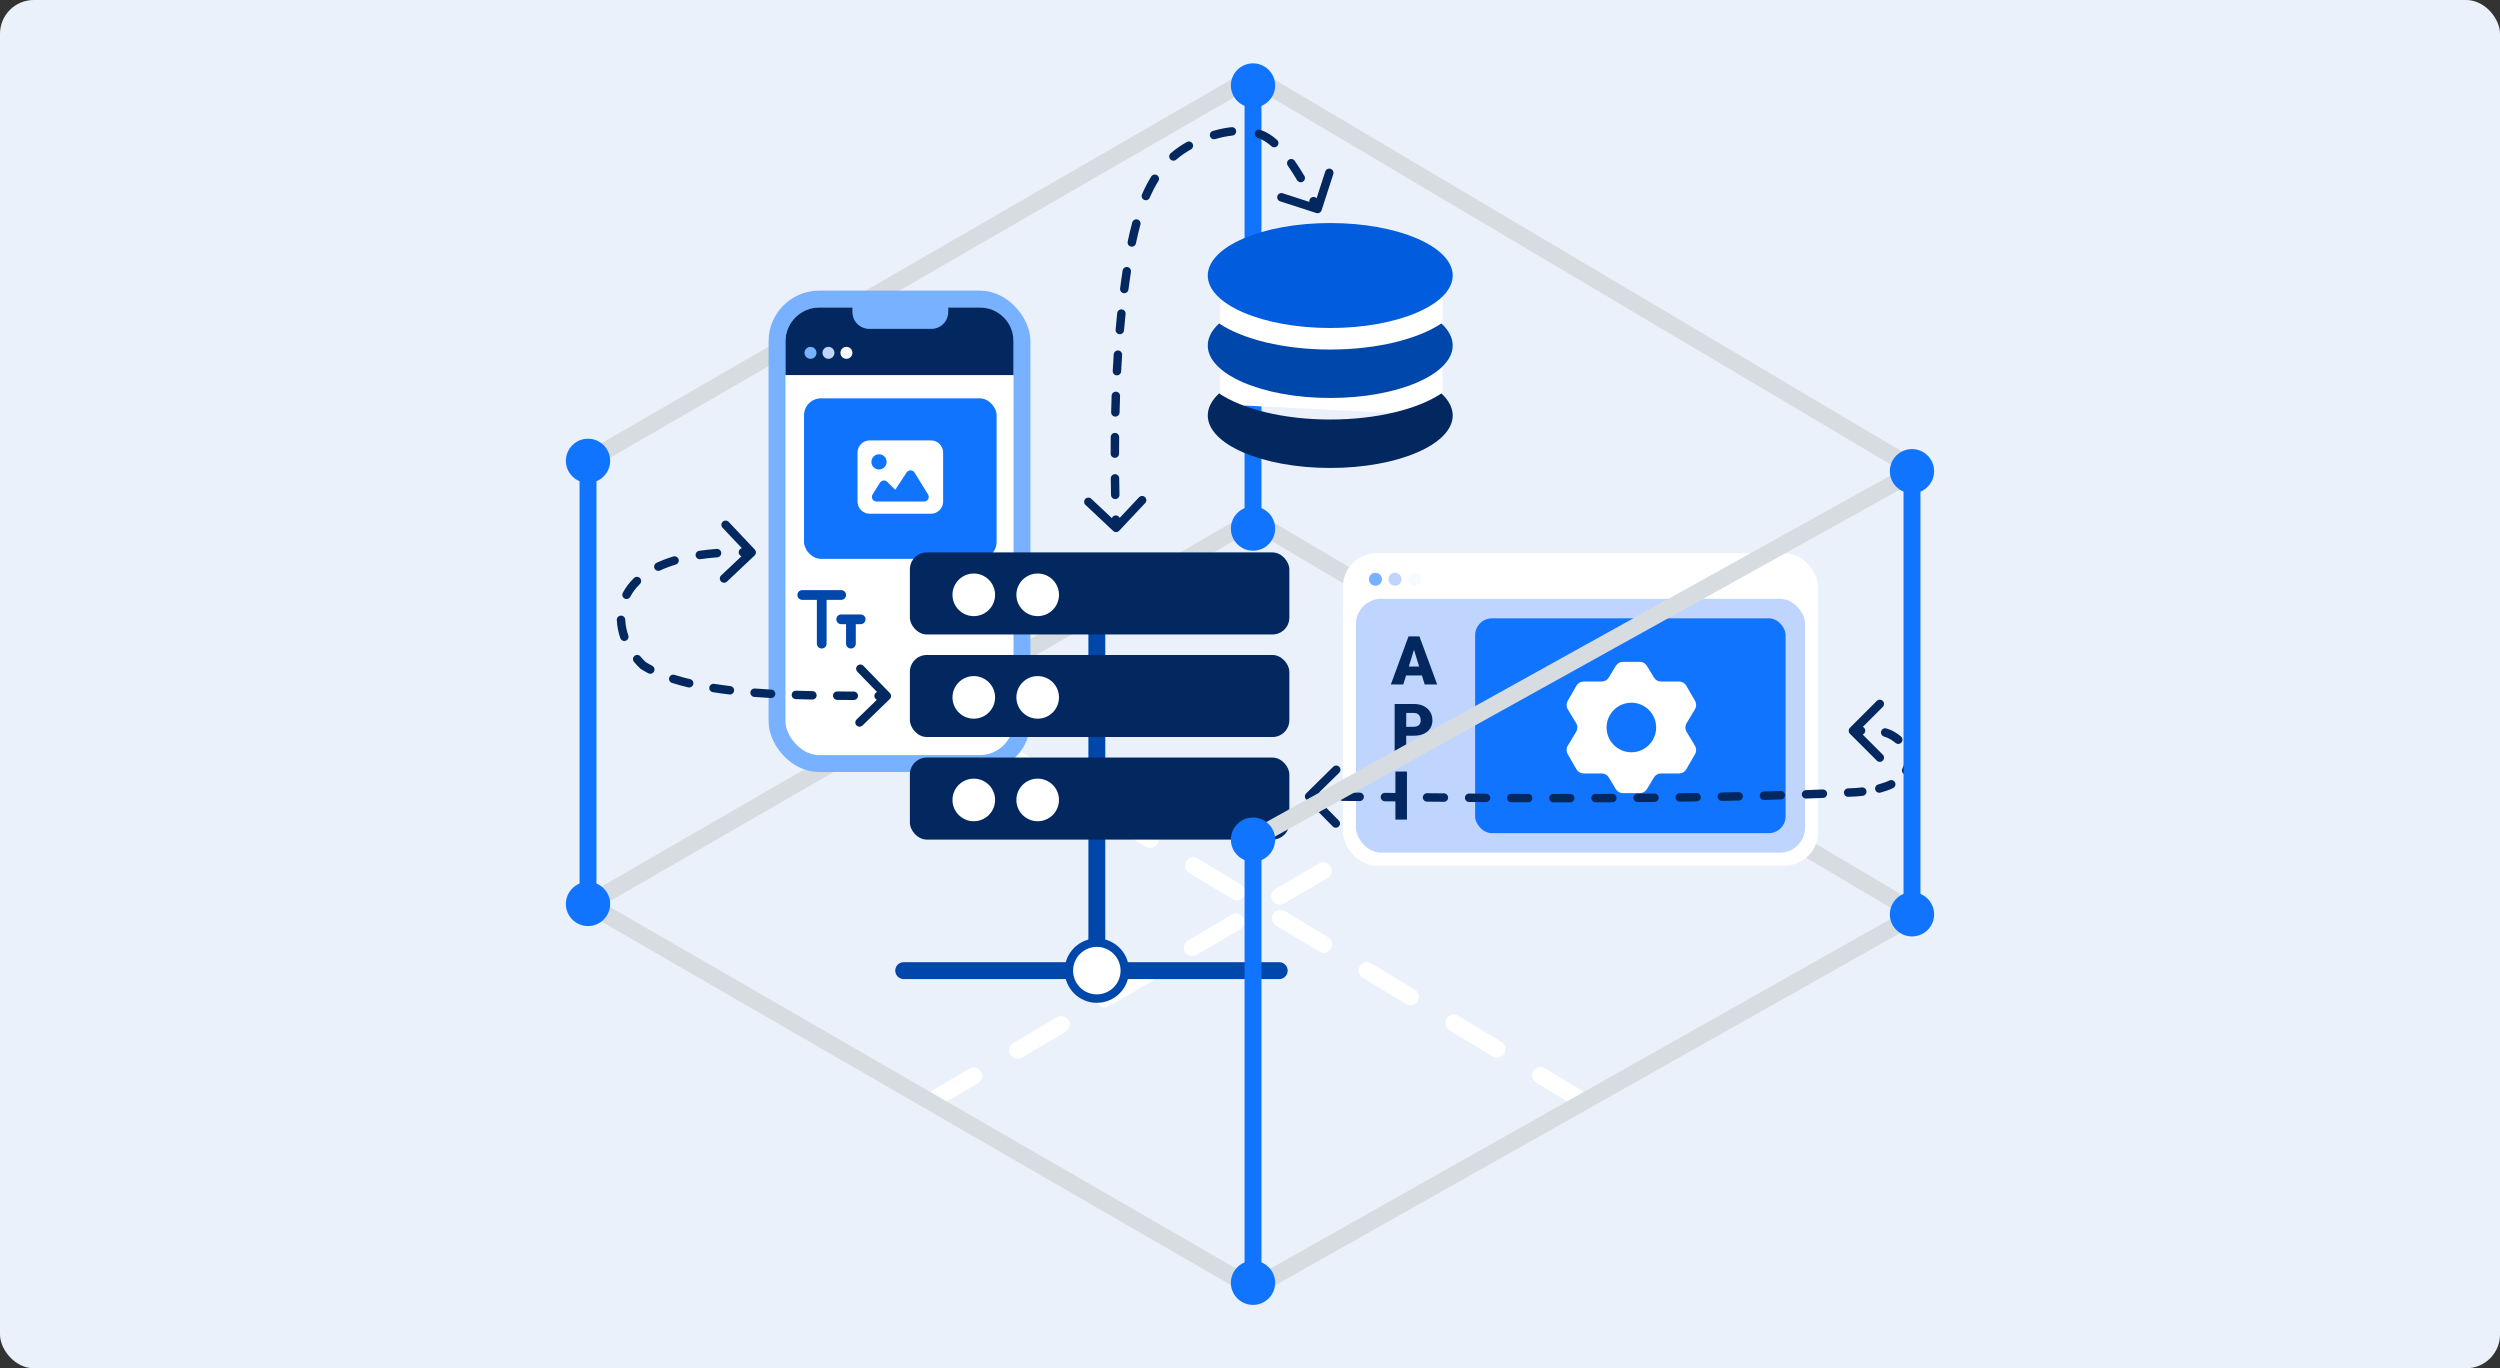 <svg xmlns="http://www.w3.org/2000/svg" width="296" height="162" viewBox="0 0 296 162" fill="none"><rect x="0" y="0" width="296" height="162" fill="#333333" stroke="none"/><rect width="296" height="162" rx="4" fill="#EAF1FB"></rect><g clip-path="url(#clip0_815_15358)"><path d="M110.118 130.43L187.679 84.882" stroke="white" stroke-width="2" stroke-miterlimit="10" stroke-linecap="round" stroke-dasharray="6 6"></path><path d="M187.531 130.43L110.118 83.66" stroke="white" stroke-width="2" stroke-miterlimit="10" stroke-linecap="round" stroke-dasharray="6 6"></path><path d="M148.357 152.51L226.994 108.184L148.357 61.573L69.621 107.042L148.357 152.51Z" stroke="#D7DCE0" stroke-width="2" stroke-miterlimit="10"></path><path d="M226.994 55.689L148.357 9.079L69.621 54.547" stroke="#D7DCE0" stroke-width="2" stroke-miterlimit="10"></path><path d="M69.621 54.43V107.158" stroke="#1174FF" stroke-width="2" stroke-miterlimit="10"></path><path d="M67.308 54.559C67.308 53.282 68.341 52.25 69.621 52.25C70.901 52.25 71.934 53.282 71.934 54.559C71.934 55.837 70.901 56.868 69.621 56.868C68.341 56.868 67.308 55.837 67.308 54.559Z" fill="#1174FF"></path><path d="M67 54.559C67 56.002 68.175 57.175 69.621 57.175C71.067 57.175 72.242 56.002 72.242 54.559C72.242 53.116 71.067 51.943 69.621 51.943C68.175 51.943 67 53.116 67 54.559C67 56.002 67 53.116 67 54.559ZM71.627 54.559C71.627 55.665 70.728 56.561 69.621 56.561C68.514 56.561 67.615 55.665 67.615 54.559C67.615 53.453 68.514 52.557 69.621 52.557C70.728 52.557 71.627 53.453 71.627 54.559C71.627 55.665 71.627 53.453 71.627 54.559Z" fill="#1174FF"></path><path d="M67.308 107.029C67.308 108.307 68.341 109.339 69.621 109.339C70.901 109.339 71.934 108.307 71.934 107.029C71.934 105.752 70.901 104.72 69.621 104.72C68.341 104.72 67.308 105.752 67.308 107.029Z" fill="#1174FF"></path><path d="M67 107.029C67 105.586 68.175 104.413 69.621 104.413C71.067 104.413 72.242 105.586 72.242 107.029C72.242 108.473 71.067 109.646 69.621 109.646C68.175 109.646 67 108.473 67 107.029C67 108.473 67 105.586 67 107.029ZM71.627 107.029C71.627 105.924 70.728 105.027 69.621 105.027C68.514 105.027 67.615 105.924 67.615 107.029C67.615 108.135 68.514 109.032 69.621 109.032C70.728 109.032 71.627 108.135 71.627 107.029C71.627 108.135 71.627 105.924 71.627 107.029Z" fill="#1174FF"></path><path d="M148.357 9.988V62.716" stroke="#1174FF" stroke-width="2" stroke-miterlimit="10"></path><path d="M146.043 10.117C146.043 8.839 147.077 7.807 148.357 7.807C149.637 7.807 150.67 8.839 150.67 10.117C150.67 11.394 149.637 12.426 148.357 12.426C147.077 12.426 146.043 11.394 146.043 10.117Z" fill="#1174FF"></path><path d="M145.736 10.116C145.736 11.56 146.911 12.733 148.357 12.733C149.803 12.733 150.978 11.56 150.978 10.116C150.978 8.673 149.803 7.5 148.357 7.5C146.911 7.5 145.736 8.673 145.736 10.116C145.736 11.56 145.736 8.673 145.736 10.116ZM150.363 10.116C150.363 11.222 149.464 12.119 148.357 12.119C147.249 12.119 146.351 11.222 146.351 10.116C146.351 9.011 147.249 8.114 148.357 8.114C149.464 8.114 150.363 9.011 150.363 10.116C150.363 11.222 150.363 9.011 150.363 10.116Z" fill="#1174FF"></path><path d="M146.043 62.587C146.043 63.864 147.077 64.896 148.357 64.896C149.637 64.896 150.67 63.864 150.67 62.587C150.67 61.309 149.637 60.277 148.357 60.277C147.077 60.277 146.043 61.309 146.043 62.587Z" fill="#1174FF"></path><path d="M145.736 62.587C145.736 61.143 146.911 59.97 148.357 59.97C149.803 59.97 150.978 61.143 150.978 62.587C150.978 64.03 149.803 65.203 148.357 65.203C146.911 65.203 145.736 64.03 145.736 62.587C145.736 64.03 145.736 61.143 145.736 62.587ZM150.363 62.587C150.363 61.481 149.464 60.584 148.357 60.584C147.249 60.584 146.351 61.481 146.351 62.587C146.351 63.692 147.249 64.589 148.357 64.589C149.464 64.589 150.363 63.692 150.363 62.587C150.363 63.692 150.363 61.481 150.363 62.587Z" fill="#1174FF"></path><path d="M144.481 33.375H170.801V49.193L144.481 47.873V33.375Z" fill="white"></path><path fill-rule="evenodd" clip-rule="evenodd" d="M144.34 46.581C147.116 48.439 151.975 49.671 157.5 49.671C163.024 49.671 167.884 48.439 170.66 46.581C171.519 47.376 172 48.261 172 49.193C172 52.623 165.502 55.407 157.5 55.407C149.498 55.407 143 52.623 143 49.193C143 48.261 143.481 47.376 144.34 46.581Z" fill="#02285F"></path><path fill-rule="evenodd" clip-rule="evenodd" d="M170.66 38.295C171.519 39.091 172 39.975 172 40.907C172 44.337 165.502 47.121 157.5 47.121C149.498 47.121 143 44.337 143 40.907C143 39.975 143.481 39.091 144.34 38.295C147.116 40.153 151.975 41.386 157.5 41.386C163.024 41.386 167.884 40.153 170.66 38.295V38.295Z" fill="#0047AB"></path><path fill-rule="evenodd" clip-rule="evenodd" d="M157.5 26.407C165.502 26.407 172 29.191 172 32.621C172 36.052 165.502 38.836 157.5 38.836C149.498 38.836 143 36.052 143 32.621C143 29.191 149.498 26.407 157.5 26.407Z" fill="#015DDE"></path><rect x="92" y="35.407" width="29" height="55" rx="5" fill="white" stroke="#78B1FF" stroke-width="2"></rect><path d="M93 40.407C93 38.198 94.791 36.407 97 36.407H116C118.209 36.407 120 38.198 120 40.407V44.407H93V40.407Z" fill="#02285F"></path><path d="M100.926 35.395H112.271V36.94C112.271 38.044 111.375 38.94 110.271 38.94H102.926C101.822 38.94 100.926 38.044 100.926 36.94V35.395Z" fill="#78B1FF"></path><circle cx="95.963" cy="41.776" r="0.709" fill="#78B1FF"></circle><circle cx="98.09" cy="41.776" r="0.709" fill="#C0D5FD"></circle><circle cx="100.217" cy="41.776" r="0.709" fill="#F7FBFF"></circle><path fill-rule="evenodd" clip-rule="evenodd" d="M101.901 72.751C102.219 72.751 102.477 73.009 102.477 73.327C102.477 73.645 102.219 73.903 101.901 73.903H101.325V76.208C101.325 76.526 101.067 76.784 100.749 76.784C100.431 76.784 100.173 76.526 100.173 76.208V73.903H99.597C99.279 73.903 99.021 73.645 99.021 73.327C99.021 73.009 99.279 72.751 99.597 72.751H101.901ZM97.293 69.871H99.597C99.915 69.871 100.173 70.129 100.173 70.447C100.173 70.765 99.915 71.023 99.597 71.023H97.869V76.208C97.869 76.526 97.611 76.784 97.293 76.784C96.975 76.784 96.716 76.526 96.716 76.208V71.023H94.988C94.67 71.023 94.412 70.765 94.412 70.447C94.412 70.129 94.67 69.871 94.988 69.871H97.293Z" fill="#0047AB"></path><rect x="95.197" y="47.164" width="22.803" height="19.003" rx="2" fill="#1174FF"></rect><path fill-rule="evenodd" clip-rule="evenodd" d="M110.218 52.141C111.017 52.141 111.666 52.79 111.666 53.588V59.38C111.666 60.178 111.017 60.828 110.218 60.828H102.979C102.18 60.828 101.531 60.178 101.531 59.38V53.588C101.531 52.79 102.18 52.141 102.979 52.141H110.218ZM109.411 59.38C109.717 59.38 109.964 59.133 109.964 58.83C109.964 58.745 109.945 58.664 109.91 58.592H109.911L109.908 58.589C109.902 58.576 109.895 58.563 109.887 58.551L108.307 55.989C108.213 55.81 108.026 55.688 107.809 55.688C107.633 55.688 107.476 55.769 107.374 55.895H107.373L106 57.991L105.023 57.03C104.926 56.941 104.797 56.888 104.655 56.888C104.464 56.888 104.296 56.985 104.199 57.134L103.33 58.518H103.331C103.269 58.606 103.233 58.714 103.233 58.83C103.233 59.133 103.48 59.38 103.786 59.38H109.411ZM104.075 53.784C104.573 53.784 104.976 54.188 104.976 54.685C104.976 55.183 104.573 55.587 104.075 55.587C103.578 55.587 103.174 55.183 103.174 54.685C103.174 54.188 103.578 53.784 104.075 53.784Z" fill="white"></path><path d="M107 114.923L151.459 114.923" stroke="#0047AB" stroke-width="2" stroke-linecap="round"></path><path d="M129.865 73.004V114.923" stroke="#0047AB" stroke-width="2"></path><circle cx="129.865" cy="114.923" r="3.311" fill="white" stroke="#0047AB"></circle><rect x="107.73" y="65.407" width="44.929" height="9.714" rx="2" fill="#02285F"></rect><path fill-rule="evenodd" clip-rule="evenodd" d="M115.296 67.905C116.688 67.905 117.818 69.035 117.818 70.427C117.818 71.819 116.688 72.949 115.296 72.949C113.904 72.949 112.774 71.819 112.774 70.427C112.774 69.035 113.904 67.905 115.296 67.905Z" fill="white"></path><path fill-rule="evenodd" clip-rule="evenodd" d="M122.862 67.905C124.254 67.905 125.384 69.035 125.384 70.427C125.384 71.819 124.254 72.949 122.862 72.949C121.47 72.949 120.34 71.819 120.34 70.427C120.34 69.035 121.47 67.905 122.862 67.905Z" fill="white"></path><rect x="107.73" y="77.55" width="44.929" height="9.714" rx="2" fill="#02285F"></rect><path fill-rule="evenodd" clip-rule="evenodd" d="M115.296 80.048C116.688 80.048 117.818 81.178 117.818 82.57C117.818 83.962 116.688 85.092 115.296 85.092C113.904 85.092 112.774 83.962 112.774 82.57C112.774 81.178 113.904 80.048 115.296 80.048Z" fill="white"></path><path fill-rule="evenodd" clip-rule="evenodd" d="M122.862 80.048C124.254 80.048 125.384 81.178 125.384 82.57C125.384 83.962 124.254 85.092 122.862 85.092C121.47 85.092 120.34 83.962 120.34 82.57C120.34 81.178 121.47 80.048 122.862 80.048Z" fill="white"></path><rect x="107.73" y="89.693" width="44.929" height="9.714" rx="2" fill="#02285F"></rect><path fill-rule="evenodd" clip-rule="evenodd" d="M115.296 92.191C116.688 92.191 117.818 93.32 117.818 94.713C117.818 96.105 116.688 97.235 115.296 97.235C113.904 97.235 112.774 96.105 112.774 94.713C112.774 93.32 113.904 92.191 115.296 92.191Z" fill="white"></path><path fill-rule="evenodd" clip-rule="evenodd" d="M122.862 92.191C124.254 92.191 125.384 93.32 125.384 94.713C125.384 96.105 124.254 97.235 122.862 97.235C121.47 97.235 120.34 96.105 120.34 94.713C120.34 93.32 121.47 92.191 122.862 92.191Z" fill="white"></path><path d="M131.801 62.864C132.002 63.053 132.318 63.044 132.508 62.843L135.59 59.564C135.779 59.362 135.769 59.046 135.568 58.857C135.367 58.668 135.05 58.678 134.861 58.879L132.121 61.793L129.207 59.053C129.006 58.864 128.689 58.874 128.5 59.075C128.311 59.277 128.321 59.593 128.522 59.782L131.801 62.864ZM133.245 33.25L133.74 33.319L133.74 33.319L133.245 33.25ZM139.846 17.824L140.127 18.237L140.13 18.235L139.846 17.824ZM150.041 16.309L149.776 16.733L149.778 16.734L150.041 16.309ZM155.846 25.221C156.109 25.305 156.391 25.161 156.476 24.899L157.861 20.617C157.946 20.355 157.802 20.073 157.539 19.988C157.276 19.902 156.995 20.047 156.91 20.309L155.678 24.115L151.872 22.884C151.61 22.799 151.328 22.943 151.243 23.206C151.158 23.468 151.302 23.75 151.565 23.835L155.846 25.221ZM132.614 61.51C132.606 61.234 132.376 61.016 132.1 61.024C131.824 61.032 131.607 61.262 131.615 61.538L132.614 61.51ZM131.546 58.603C131.551 58.879 131.779 59.099 132.055 59.094C132.331 59.089 132.551 58.861 132.546 58.585L131.546 58.603ZM132.516 56.635C132.513 56.359 132.287 56.137 132.011 56.14C131.734 56.144 131.513 56.37 131.516 56.646L132.516 56.635ZM131.5 53.709C131.5 53.986 131.724 54.21 132 54.21C132.276 54.21 132.5 53.986 132.5 53.71L131.5 53.709ZM132.51 51.761C132.512 51.485 132.291 51.259 132.014 51.256C131.738 51.254 131.512 51.475 131.51 51.751L132.51 51.761ZM131.559 48.814C131.552 49.09 131.77 49.319 132.047 49.326C132.323 49.332 132.552 49.114 132.559 48.838L131.559 48.814ZM132.616 46.891C132.626 46.615 132.41 46.383 132.134 46.373C131.858 46.364 131.627 46.58 131.617 46.855L132.616 46.891ZM131.746 43.919C131.731 44.194 131.943 44.43 132.219 44.444C132.494 44.459 132.73 44.248 132.744 43.972L131.746 43.919ZM132.86 42.028C132.879 41.752 132.67 41.514 132.394 41.496C132.119 41.478 131.881 41.686 131.863 41.962L132.86 42.028ZM132.088 39.029C132.064 39.304 132.267 39.547 132.542 39.571C132.818 39.595 133.06 39.392 133.084 39.117L132.088 39.029ZM133.27 37.18C133.299 36.905 133.1 36.659 132.825 36.631C132.55 36.602 132.304 36.802 132.276 37.076L133.27 37.18ZM132.618 34.153C132.583 34.427 132.775 34.678 133.049 34.713C133.323 34.749 133.574 34.556 133.61 34.282L132.618 34.153ZM133.905 32.185C133.946 31.912 133.758 31.657 133.485 31.616C133.212 31.575 132.957 31.763 132.916 32.036L133.905 32.185ZM133.518 28.607C133.462 28.878 133.635 29.142 133.906 29.199C134.176 29.255 134.441 29.081 134.497 28.811L133.518 28.607ZM135.024 26.602C135.097 26.335 134.94 26.06 134.674 25.988C134.407 25.915 134.132 26.072 134.06 26.338L135.024 26.602ZM135.211 23.009C135.101 23.262 135.217 23.556 135.47 23.667C135.723 23.777 136.018 23.661 136.128 23.408L135.211 23.009ZM137.154 21.43C137.299 21.195 137.227 20.887 136.992 20.741C136.757 20.596 136.449 20.669 136.304 20.904L137.154 21.43ZM138.607 18.149C138.398 18.33 138.376 18.646 138.557 18.854C138.738 19.062 139.054 19.084 139.263 18.903L138.607 18.149ZM141.009 17.686C141.249 17.55 141.334 17.245 141.198 17.005C141.061 16.764 140.756 16.68 140.516 16.816L141.009 17.686ZM143.602 15.507C143.337 15.585 143.186 15.864 143.264 16.128C143.343 16.393 143.621 16.544 143.886 16.466L143.602 15.507ZM145.914 16.052C146.189 16.023 146.387 15.776 146.358 15.502C146.329 15.227 146.082 15.028 145.808 15.058L145.914 16.052ZM149.231 15.373C148.971 15.281 148.686 15.419 148.594 15.68C148.503 15.94 148.641 16.225 148.901 16.317L149.231 15.373ZM150.535 17.311C150.741 17.495 151.057 17.478 151.241 17.273C151.426 17.067 151.409 16.751 151.203 16.567L150.535 17.311ZM153.295 19.039C153.137 18.812 152.826 18.756 152.599 18.913C152.372 19.07 152.316 19.382 152.473 19.609L153.295 19.039ZM153.578 21.337C153.72 21.574 154.026 21.652 154.264 21.51C154.501 21.369 154.579 21.062 154.437 20.825L153.578 21.337ZM155.966 23.587C155.838 23.343 155.536 23.248 155.291 23.375C155.046 23.503 154.951 23.805 155.079 24.05L155.966 23.587ZM132.143 62.5L132.643 62.485C132.633 62.16 132.623 61.835 132.614 61.51L132.114 61.524L131.615 61.538C131.624 61.864 131.633 62.19 131.643 62.515L132.143 62.5ZM132.046 58.594L132.546 58.585C132.534 57.936 132.524 57.285 132.516 56.635L132.016 56.64L131.516 56.646C131.524 57.299 131.534 57.952 131.546 58.603L132.046 58.594ZM132 53.71L132.5 53.71C132.5 53.06 132.504 52.41 132.51 51.761L132.01 51.756L131.51 51.751C131.504 52.404 131.5 53.057 131.5 53.709L132 53.71ZM132.059 48.826L132.559 48.838C132.574 48.188 132.593 47.539 132.616 46.891L132.117 46.873L131.617 46.855C131.594 47.508 131.575 48.16 131.559 48.814L132.059 48.826ZM132.245 43.945L132.744 43.972C132.779 43.322 132.817 42.674 132.86 42.028L132.361 41.995L131.863 41.962C131.819 42.612 131.781 43.265 131.746 43.919L132.245 43.945ZM132.586 39.073L133.084 39.117C133.142 38.468 133.203 37.823 133.27 37.18L132.773 37.128L132.276 37.076C132.208 37.725 132.146 38.376 132.088 39.029L132.586 39.073ZM133.114 34.218L133.61 34.282C133.652 33.961 133.696 33.639 133.74 33.319L133.245 33.25L132.75 33.18C132.705 33.504 132.661 33.828 132.618 34.153L133.114 34.218ZM133.245 33.25L133.74 33.319C133.793 32.944 133.848 32.565 133.905 32.185L133.41 32.111L132.916 32.036C132.858 32.421 132.803 32.802 132.75 33.18L133.245 33.25ZM134.007 28.709L134.497 28.811C134.652 28.065 134.826 27.326 135.024 26.602L134.542 26.47L134.06 26.338C133.855 27.085 133.677 27.845 133.518 28.607L134.007 28.709ZM135.67 23.208L136.128 23.408C136.432 22.711 136.772 22.048 137.154 21.43L136.729 21.167L136.304 20.904C135.893 21.569 135.531 22.274 135.211 23.009L135.67 23.208ZM138.935 18.526L139.263 18.903C139.536 18.666 139.824 18.443 140.127 18.237L139.846 17.824L139.565 17.41C139.229 17.639 138.909 17.886 138.607 18.149L138.935 18.526ZM139.846 17.824L140.13 18.235C140.403 18.047 140.698 17.863 141.009 17.686L140.763 17.251L140.516 16.816C140.181 17.006 139.861 17.206 139.562 17.412L139.846 17.824ZM143.744 15.987L143.886 16.466C144.559 16.267 145.244 16.124 145.914 16.052L145.861 15.555L145.808 15.058C145.07 15.137 144.326 15.293 143.602 15.507L143.744 15.987ZM149.066 15.845L148.901 16.317C149.212 16.425 149.505 16.563 149.776 16.733L150.041 16.309L150.306 15.884C149.967 15.673 149.607 15.504 149.231 15.373L149.066 15.845ZM150.041 16.309L149.778 16.734C150.025 16.886 150.278 17.08 150.535 17.311L150.869 16.939L151.203 16.567C150.911 16.305 150.611 16.073 150.303 15.883L150.041 16.309ZM152.884 19.324L152.473 19.609C152.855 20.159 153.225 20.744 153.578 21.337L154.008 21.081L154.437 20.825C154.075 20.217 153.693 19.612 153.295 19.039L152.884 19.324ZM155.523 23.819L155.079 24.05C155.247 24.372 155.406 24.681 155.555 24.972L156 24.745L156.445 24.517C156.296 24.225 156.136 23.913 155.966 23.587L155.523 23.819Z" fill="#02285F"></path><path d="M89.343 65.771C89.544 65.581 89.553 65.265 89.364 65.064L86.274 61.792C86.084 61.592 85.768 61.583 85.567 61.772C85.366 61.962 85.357 62.278 85.547 62.479L88.293 65.387L85.385 68.133C85.184 68.323 85.175 68.639 85.365 68.84C85.555 69.041 85.871 69.05 86.072 68.861L89.343 65.771ZM76.147 78.787L75.805 79.151C75.827 79.173 75.852 79.192 75.879 79.209L76.147 78.787ZM105.348 82.766C105.546 82.574 105.551 82.257 105.359 82.059L102.225 78.829C102.033 78.631 101.716 78.626 101.518 78.819C101.32 79.011 101.315 79.328 101.507 79.526L104.293 82.397L101.422 85.182C101.224 85.374 101.219 85.691 101.412 85.889C101.604 86.087 101.92 86.092 102.119 85.9L105.348 82.766ZM87.967 64.889C87.691 64.887 87.466 65.11 87.464 65.386C87.462 65.662 87.685 65.887 87.961 65.889L87.967 64.889ZM84.933 65.987C85.209 65.966 85.415 65.726 85.395 65.451C85.374 65.175 85.134 64.969 84.859 64.99L84.933 65.987ZM82.787 65.216C82.514 65.256 82.325 65.51 82.365 65.784C82.406 66.057 82.66 66.246 82.933 66.206L82.787 65.216ZM80.013 66.843C80.277 66.762 80.427 66.483 80.347 66.219C80.266 65.955 79.987 65.805 79.723 65.885L80.013 66.843ZM77.738 66.639C77.488 66.756 77.381 67.054 77.498 67.304C77.615 67.554 77.913 67.661 78.163 67.544L77.738 66.639ZM75.761 69.154C75.959 68.961 75.963 68.645 75.771 68.447C75.578 68.249 75.262 68.244 75.064 68.437L75.761 69.154ZM73.74 70.193C73.612 70.437 73.707 70.74 73.952 70.867C74.196 70.995 74.499 70.901 74.626 70.656L73.74 70.193ZM74.029 73.37C74.017 73.094 73.785 72.879 73.509 72.89C73.233 72.901 73.018 73.134 73.029 73.41L74.029 73.37ZM73.447 75.558C73.538 75.819 73.823 75.957 74.084 75.866C74.344 75.775 74.482 75.49 74.391 75.23L73.447 75.558ZM75.826 77.721C75.648 77.51 75.333 77.483 75.122 77.661C74.911 77.839 74.884 78.154 75.061 78.365L75.826 77.721ZM76.761 79.718C77.006 79.846 77.308 79.751 77.436 79.506C77.564 79.261 77.469 78.96 77.224 78.832L76.761 79.718ZM79.864 79.903C79.601 79.82 79.32 79.966 79.236 80.229C79.153 80.492 79.298 80.773 79.561 80.856L79.864 79.903ZM81.483 81.385C81.751 81.449 82.021 81.283 82.085 81.015C82.149 80.746 81.983 80.476 81.714 80.412L81.483 81.385ZM84.559 80.968C84.286 80.924 84.03 81.11 83.987 81.383C83.944 81.656 84.13 81.912 84.403 81.955L84.559 80.968ZM86.361 82.227C86.635 82.26 86.884 82.064 86.917 81.79C86.95 81.516 86.755 81.267 86.481 81.234L86.361 82.227ZM89.383 81.519C89.108 81.498 88.867 81.703 88.846 81.979C88.824 82.254 89.03 82.495 89.305 82.516L89.383 81.519ZM91.27 82.648C91.546 82.664 91.782 82.453 91.797 82.177C91.813 81.902 91.602 81.666 91.327 81.65L91.27 82.648ZM94.249 81.778C93.973 81.769 93.742 81.986 93.733 82.262C93.724 82.538 93.941 82.769 94.217 82.778L94.249 81.778ZM96.18 82.829C96.456 82.834 96.685 82.615 96.69 82.339C96.696 82.063 96.477 81.835 96.201 81.829L96.18 82.829ZM99.132 81.868C98.856 81.866 98.63 82.088 98.628 82.364C98.626 82.64 98.848 82.866 99.124 82.868L99.132 81.868ZM101.085 82.88C101.361 82.881 101.586 82.658 101.587 82.382C101.588 82.106 101.365 81.881 101.089 81.88L101.085 82.88ZM104.029 81.896C103.753 81.893 103.527 82.115 103.524 82.391C103.522 82.667 103.744 82.893 104.02 82.896L104.029 81.896ZM89 65.407L89.014 64.907C88.658 64.897 88.309 64.891 87.967 64.889L87.964 65.389L87.961 65.889C88.296 65.891 88.637 65.897 88.986 65.907L89 65.407ZM84.896 65.488L84.859 64.99C84.13 65.044 83.44 65.12 82.787 65.216L82.86 65.711L82.933 66.206C83.56 66.113 84.227 66.04 84.933 65.987L84.896 65.488ZM79.868 66.364L79.723 65.885C78.997 66.105 78.337 66.358 77.738 66.639L77.951 67.091L78.163 67.544C78.714 67.285 79.329 67.05 80.013 66.843L79.868 66.364ZM75.412 68.795L75.064 68.437C74.502 68.983 74.064 69.573 73.74 70.193L74.183 70.424L74.626 70.656C74.899 70.135 75.272 69.629 75.761 69.154L75.412 68.795ZM73.529 73.39L73.029 73.41C73.059 74.141 73.205 74.864 73.447 75.558L73.919 75.394L74.391 75.23C74.179 74.62 74.054 73.994 74.029 73.37L73.529 73.39ZM75.444 78.043L75.061 78.365C75.294 78.641 75.542 78.904 75.805 79.151L76.147 78.787L76.49 78.424C76.256 78.203 76.034 77.968 75.826 77.721L75.444 78.043ZM76.147 78.787L75.879 79.209C76.159 79.388 76.454 79.557 76.761 79.718L76.993 79.275L77.224 78.832C76.94 78.683 76.671 78.528 76.416 78.366L76.147 78.787ZM79.713 80.38L79.561 80.856C80.176 81.052 80.818 81.227 81.483 81.385L81.599 80.899L81.714 80.412C81.07 80.259 80.452 80.09 79.864 79.903L79.713 80.38ZM84.481 81.461L84.403 81.955C85.044 82.057 85.698 82.147 86.361 82.227L86.421 81.73L86.481 81.234C85.828 81.155 85.187 81.067 84.559 80.968L84.481 81.461ZM89.344 82.018L89.305 82.516C89.957 82.567 90.614 82.611 91.27 82.648L91.298 82.149L91.327 81.65C90.677 81.613 90.028 81.57 89.383 81.519L89.344 82.018ZM94.233 82.278L94.217 82.778C94.877 82.799 95.532 82.816 96.18 82.829L96.19 82.329L96.201 81.829C95.556 81.816 94.904 81.799 94.249 81.778L94.233 82.278ZM99.128 82.368L99.124 82.868C99.794 82.874 100.449 82.877 101.085 82.88L101.087 82.38L101.089 81.88C100.454 81.877 99.8 81.874 99.132 81.868L99.128 82.368ZM104.024 82.396L104.02 82.896C104.354 82.899 104.678 82.902 104.992 82.907L105 82.407L105.007 81.907C104.691 81.903 104.365 81.899 104.029 81.896L104.024 82.396Z" fill="#02285F"></path><rect x="159" y="65.5" width="56.271" height="37" rx="4" fill="white"></rect><rect x="160.542" y="70.897" width="53.188" height="30.062" rx="3" fill="#C0D5FD"></rect><circle cx="162.854" cy="68.584" r="0.771" fill="#78B1FF"></circle><circle cx="165.167" cy="68.584" r="0.771" fill="#C0D5FD"></circle><circle cx="167.479" cy="68.584" r="0.771" fill="#F7FBFF"></circle><rect x="174.654" y="73.209" width="36.763" height="25.438" rx="2" fill="#1174FF"></rect><path fill-rule="evenodd" clip-rule="evenodd" d="M195.826 80.22C196.003 80.514 196.321 80.694 196.664 80.694C197.261 80.694 198.205 80.694 198.807 80.694C199.156 80.694 199.479 80.881 199.654 81.183C199.946 81.689 200.399 82.472 200.692 82.982C200.87 83.29 200.867 83.671 200.683 83.975C200.4 84.448 199.974 85.155 199.688 85.63C199.501 85.941 199.501 86.328 199.688 86.639C199.974 87.114 200.4 87.821 200.683 88.294C200.867 88.598 200.87 88.978 200.692 89.287C200.399 89.796 199.946 90.58 199.654 91.086C199.479 91.388 199.156 91.575 198.807 91.575C198.205 91.575 197.261 91.575 196.664 91.575C196.321 91.575 196.003 91.755 195.826 92.049C195.583 92.453 195.236 93.029 194.993 93.432C194.816 93.727 194.498 93.907 194.155 93.907C193.59 93.907 192.717 93.907 192.153 93.907C191.81 93.907 191.492 93.727 191.314 93.432C191.072 93.029 190.725 92.453 190.482 92.049C190.305 91.755 189.987 91.575 189.643 91.575C189.047 91.575 188.103 91.575 187.501 91.575C187.152 91.575 186.829 91.388 186.654 91.086C186.362 90.58 185.909 89.796 185.616 89.287C185.437 88.978 185.44 88.598 185.624 88.294C185.908 87.821 186.334 87.114 186.619 86.639C186.806 86.328 186.806 85.941 186.619 85.63C186.334 85.155 185.908 84.448 185.624 83.975C185.44 83.671 185.437 83.29 185.616 82.982C185.909 82.472 186.362 81.689 186.654 81.183C186.829 80.881 187.152 80.694 187.501 80.694C188.103 80.694 189.047 80.694 189.643 80.694C189.987 80.694 190.305 80.514 190.482 80.22C190.725 79.816 191.072 79.24 191.314 78.837C191.492 78.542 191.81 78.362 192.153 78.362C192.717 78.362 193.59 78.362 194.155 78.362C194.498 78.362 194.816 78.542 194.993 78.837C195.236 79.24 195.583 79.816 195.826 80.22ZM193.154 83.2C194.774 83.2 196.089 84.514 196.089 86.135C196.089 87.755 194.774 89.07 193.154 89.07C191.534 89.07 190.219 87.755 190.219 86.135C190.219 84.514 191.534 83.2 193.154 83.2Z" fill="white"></path><path d="M167.536 76.546L166.149 81.039H164.677L166.767 75.351H167.7L167.536 76.546ZM168.685 81.039L167.294 76.546L167.114 75.351H168.06L170.161 81.039H168.685ZM168.63 78.918V79.976H165.712V78.918H168.63ZM167.395 87.109H165.981V86.05H167.395C167.588 86.05 167.744 86.018 167.864 85.953C167.984 85.888 168.071 85.798 168.126 85.683C168.183 85.566 168.212 85.434 168.212 85.289C168.212 85.132 168.183 84.988 168.126 84.855C168.071 84.722 167.984 84.615 167.864 84.535C167.744 84.451 167.588 84.41 167.395 84.41H166.497V89.039H165.126V83.351H167.395C167.851 83.351 168.243 83.434 168.571 83.601C168.902 83.768 169.156 83.997 169.333 84.289C169.51 84.578 169.599 84.908 169.599 85.281C169.599 85.648 169.51 85.968 169.333 86.242C169.156 86.515 168.902 86.729 168.571 86.882C168.243 87.033 167.851 87.109 167.395 87.109ZM166.583 91.351V97.039H165.216V91.351H166.583Z" fill="#02285F"></path><path d="M154.649 93.939C154.452 94.133 154.45 94.45 154.644 94.646L157.801 97.853C157.995 98.05 158.311 98.052 158.508 97.859C158.705 97.665 158.707 97.348 158.513 97.151L155.707 94.301L158.557 91.495C158.754 91.301 158.757 90.984 158.563 90.788C158.369 90.591 158.053 90.588 157.856 90.782L154.649 93.939ZM219.816 93.797L219.84 94.296L219.851 94.296L219.862 94.295L219.816 93.797ZM223.163 93.161L223.013 92.684L223.005 92.687L222.997 92.69L223.163 93.161ZM224.087 87.108L224.346 86.68L224.345 86.679L224.087 87.108ZM219.033 86.17C218.838 86.365 218.838 86.682 219.033 86.877L222.215 90.059C222.41 90.254 222.727 90.254 222.922 90.059C223.117 89.864 223.117 89.547 222.922 89.352L220.094 86.523L222.922 83.695C223.117 83.5 223.117 83.183 222.922 82.988C222.727 82.793 222.41 82.793 222.215 82.988L219.033 86.17ZM155.993 94.803C156.269 94.806 156.495 94.584 156.497 94.307C156.5 94.031 156.277 93.806 156.001 93.803L155.993 94.803ZM158.994 93.829C158.717 93.826 158.492 94.048 158.489 94.324C158.487 94.6 158.709 94.826 158.985 94.829L158.994 93.829ZM160.979 94.846C161.256 94.849 161.481 94.627 161.484 94.35C161.486 94.074 161.264 93.849 160.988 93.846L160.979 94.846ZM163.98 93.873C163.704 93.87 163.478 94.092 163.476 94.368C163.473 94.644 163.695 94.87 163.971 94.873L163.98 93.873ZM165.966 94.891C166.242 94.893 166.468 94.671 166.47 94.395C166.473 94.119 166.251 93.893 165.975 93.891L165.966 94.891ZM168.966 93.916C168.69 93.914 168.465 94.136 168.462 94.412C168.46 94.688 168.682 94.914 168.958 94.916L168.966 93.916ZM170.953 94.933C171.229 94.935 171.455 94.713 171.457 94.437C171.459 94.16 171.237 93.935 170.961 93.933L170.953 94.933ZM173.952 93.955C173.676 93.953 173.451 94.175 173.449 94.451C173.447 94.728 173.669 94.953 173.945 94.955L173.952 93.955ZM175.941 94.968C176.217 94.969 176.442 94.747 176.444 94.471C176.445 94.195 176.223 93.97 175.947 93.968L175.941 94.968ZM178.938 93.984C178.662 93.983 178.437 94.205 178.436 94.482C178.434 94.758 178.657 94.983 178.933 94.984L178.938 93.984ZM180.929 94.992C181.205 94.993 181.429 94.77 181.43 94.493C181.431 94.217 181.208 93.993 180.932 93.992L180.929 94.992ZM183.923 93.999C183.647 93.999 183.423 94.222 183.422 94.498C183.422 94.774 183.645 94.999 183.922 94.999L183.923 93.999ZM185.917 95C186.193 95 186.417 94.776 186.417 94.5C186.417 94.224 186.193 94 185.917 94L185.917 95ZM188.908 93.996C188.631 93.996 188.408 94.221 188.409 94.497C188.41 94.773 188.634 94.996 188.91 94.996L188.908 93.996ZM190.906 94.988C191.182 94.987 191.405 94.762 191.404 94.486C191.402 94.21 191.177 93.987 190.901 93.988L190.906 94.988ZM193.892 93.969C193.616 93.972 193.393 94.197 193.396 94.473C193.398 94.749 193.623 94.972 193.9 94.969L193.892 93.969ZM195.895 94.952C196.171 94.949 196.393 94.723 196.39 94.447C196.387 94.171 196.161 93.949 195.885 93.952L195.895 94.952ZM198.875 93.916C198.599 93.92 198.378 94.147 198.382 94.423C198.386 94.699 198.613 94.92 198.889 94.916L198.875 93.916ZM200.885 94.886C201.161 94.882 201.381 94.654 201.376 94.378C201.372 94.102 201.144 93.882 200.868 93.886L200.885 94.886ZM203.858 93.832C203.582 93.837 203.362 94.066 203.368 94.342C203.374 94.618 203.602 94.837 203.878 94.831L203.858 93.832ZM205.874 94.788C206.15 94.781 206.369 94.552 206.362 94.276C206.356 94 206.127 93.781 205.851 93.788L205.874 94.788ZM208.839 93.711C208.563 93.719 208.346 93.949 208.353 94.225C208.361 94.501 208.591 94.718 208.867 94.711L208.839 93.711ZM210.863 94.651C211.139 94.643 211.356 94.412 211.347 94.136C211.338 93.86 211.107 93.643 210.831 93.652L210.863 94.651ZM213.819 93.55C213.543 93.56 213.328 93.792 213.338 94.068C213.348 94.344 213.58 94.559 213.856 94.549L213.819 93.55ZM215.851 94.473C216.127 94.462 216.341 94.229 216.33 93.953C216.319 93.677 216.086 93.462 215.81 93.474L215.851 94.473ZM218.797 93.344C218.521 93.357 218.308 93.591 218.32 93.867C218.333 94.143 218.567 94.356 218.843 94.343L218.797 93.344ZM220.554 94.223C220.828 94.191 221.024 93.943 220.992 93.668C220.96 93.394 220.712 93.198 220.437 93.23L220.554 94.223ZM222.382 92.879C222.115 92.95 221.956 93.224 222.027 93.491C222.099 93.758 222.373 93.916 222.64 93.845L222.382 92.879ZM224.143 93.309C224.391 93.187 224.493 92.888 224.372 92.64C224.251 92.392 223.951 92.289 223.703 92.411L224.143 93.309ZM225.246 90.993C225.119 91.238 225.216 91.54 225.462 91.666C225.707 91.792 226.009 91.696 226.135 91.45L225.246 90.993ZM226.474 89.574C226.439 89.3 226.188 89.107 225.915 89.142C225.641 89.178 225.447 89.428 225.483 89.702L226.474 89.574ZM224.433 87.964C224.644 88.142 224.959 88.114 225.137 87.903C225.315 87.691 225.287 87.376 225.076 87.198L224.433 87.964ZM223.349 86.247C223.084 86.169 222.806 86.321 222.729 86.586C222.651 86.851 222.803 87.129 223.068 87.207L223.349 86.247ZM220.357 87.01C220.633 87.005 220.852 86.777 220.847 86.501C220.841 86.225 220.613 86.005 220.337 86.011L220.357 87.01ZM155 94.296L154.996 94.796C155.328 94.798 155.661 94.801 155.993 94.803L155.997 94.303L156.001 93.803C155.669 93.801 155.336 93.798 155.004 93.796L155 94.296ZM158.989 94.329L158.985 94.829C159.65 94.834 160.315 94.84 160.979 94.846L160.984 94.346L160.988 93.846C160.323 93.84 159.658 93.834 158.994 93.829L158.989 94.329ZM163.976 94.373L163.971 94.873C164.636 94.879 165.301 94.885 165.966 94.891L165.97 94.391L165.975 93.891C165.31 93.885 164.645 93.879 163.98 93.873L163.976 94.373ZM168.962 94.416L168.958 94.916C169.623 94.922 170.288 94.927 170.953 94.933L170.957 94.433L170.961 93.933C170.296 93.927 169.631 93.922 168.966 93.916L168.962 94.416ZM173.949 94.455L173.945 94.955C174.61 94.96 175.275 94.964 175.941 94.968L175.944 94.468L175.947 93.968C175.282 93.964 174.617 93.96 173.952 93.955L173.949 94.455ZM178.936 94.484L178.933 94.984C179.598 94.987 180.263 94.99 180.929 94.992L180.93 94.492L180.932 93.992C180.267 93.99 179.603 93.987 178.938 93.984L178.936 94.484ZM183.922 94.499L183.922 94.999C184.587 95 185.252 95 185.917 95L185.917 94.5L185.917 94C185.252 94 184.588 94 183.923 93.999L183.922 94.499ZM188.909 94.496L188.91 94.996C189.576 94.994 190.241 94.991 190.906 94.988L190.904 94.488L190.901 93.988C190.237 93.991 189.572 93.994 188.908 93.996L188.909 94.496ZM193.896 94.469L193.9 94.969C194.565 94.964 195.23 94.958 195.895 94.952L195.89 94.452L195.885 93.952C195.221 93.958 194.556 93.964 193.892 93.969L193.896 94.469ZM198.882 94.416L198.889 94.916C199.554 94.907 200.219 94.897 200.885 94.886L200.877 94.386L200.868 93.886C200.204 93.897 199.54 93.907 198.875 93.916L198.882 94.416ZM203.868 94.332L203.878 94.831C204.543 94.818 205.209 94.803 205.874 94.788L205.862 94.288L205.851 93.788C205.186 93.803 204.522 93.818 203.858 93.832L203.868 94.332ZM208.853 94.211L208.867 94.711C209.533 94.692 210.198 94.672 210.863 94.651L210.847 94.151L210.831 93.652C210.167 93.673 209.503 93.692 208.839 93.711L208.853 94.211ZM213.837 94.05L213.856 94.549C214.521 94.525 215.186 94.499 215.851 94.473L215.831 93.973L215.81 93.474C215.147 93.5 214.483 93.526 213.819 93.55L213.837 94.05ZM218.82 93.844L218.843 94.343C219.175 94.328 219.508 94.312 219.84 94.296L219.816 93.797L219.792 93.298C219.46 93.314 219.129 93.329 218.797 93.344L218.82 93.844ZM219.816 93.797L219.862 94.295C220.092 94.274 220.323 94.25 220.554 94.223L220.496 93.727L220.437 93.23C220.217 93.256 219.994 93.279 219.771 93.299L219.816 93.797ZM222.511 93.362L222.64 93.845C222.874 93.783 223.104 93.712 223.33 93.632L223.163 93.161L222.997 92.69C222.798 92.76 222.593 92.823 222.382 92.879L222.511 93.362ZM223.163 93.161L223.313 93.638C223.607 93.546 223.884 93.436 224.143 93.309L223.923 92.86L223.703 92.411C223.491 92.514 223.261 92.606 223.013 92.684L223.163 93.161ZM225.69 91.221L226.135 91.45C226.435 90.867 226.558 90.223 226.474 89.574L225.978 89.638L225.483 89.702C225.539 90.139 225.458 90.579 225.246 90.993L225.69 91.221ZM224.754 87.582L225.076 87.198C224.857 87.015 224.614 86.842 224.346 86.68L224.087 87.108L223.829 87.536C224.056 87.673 224.256 87.816 224.433 87.964L224.754 87.582ZM224.087 87.108L224.345 86.679C224.024 86.487 223.691 86.347 223.349 86.247L223.208 86.727L223.068 87.207C223.336 87.285 223.59 87.392 223.83 87.537L224.087 87.108ZM220.347 86.511L220.337 86.011C220.023 86.017 219.708 86.023 219.386 86.023V86.523V87.023C219.72 87.023 220.045 87.017 220.357 87.01L220.347 86.511Z" fill="#02285F"></path><path d="M226.994 55.69L148.357 99.346" stroke="#D7DCE0" stroke-width="2" stroke-miterlimit="10"></path><path d="M226.379 55.659V108.387" stroke="#1174FF" stroke-width="2" stroke-miterlimit="10"></path><path d="M224.066 55.788C224.066 54.51 225.099 53.478 226.379 53.478C227.659 53.478 228.692 54.51 228.692 55.788C228.692 57.065 227.659 58.097 226.379 58.097C225.099 58.097 224.066 57.065 224.066 55.788Z" fill="#1174FF"></path><path d="M223.758 55.788C223.758 57.231 224.933 58.404 226.379 58.404C227.825 58.404 229 57.231 229 55.788C229 54.344 227.825 53.171 226.379 53.171C224.933 53.171 223.758 54.344 223.758 55.788C223.758 57.231 223.758 54.344 223.758 55.788ZM228.385 55.788C228.385 56.893 227.486 57.79 226.379 57.79C225.271 57.79 224.373 56.893 224.373 55.788C224.373 54.682 225.271 53.786 226.379 53.786C227.486 53.786 228.385 54.682 228.385 55.788C228.385 56.893 228.385 54.682 228.385 55.788Z" fill="#1174FF"></path><path d="M224.066 108.258C224.066 109.536 225.099 110.567 226.379 110.567C227.659 110.567 228.692 109.536 228.692 108.258C228.692 106.981 227.659 105.949 226.379 105.949C225.099 105.949 224.066 106.981 224.066 108.258Z" fill="#1174FF"></path><path d="M223.758 108.258C223.758 106.815 224.933 105.642 226.379 105.642C227.825 105.642 229 106.815 229 108.258C229 109.701 227.825 110.874 226.379 110.874C224.933 110.874 223.758 109.701 223.758 108.258C223.758 109.701 223.758 106.815 223.758 108.258ZM228.385 108.258C228.385 107.153 227.486 106.256 226.379 106.256C225.271 106.256 224.373 107.153 224.373 108.258C224.373 109.364 225.271 110.26 226.379 110.26C227.486 110.26 228.385 109.364 228.385 108.258C228.385 109.364 228.385 107.153 228.385 108.258Z" fill="#1174FF"></path><path d="M148.357 99.284V152.013" stroke="#1174FF" stroke-width="2" stroke-miterlimit="10"></path><path d="M146.043 99.413C146.043 98.136 147.077 97.104 148.357 97.104C149.637 97.104 150.67 98.136 150.67 99.413C150.67 100.691 149.637 101.723 148.357 101.723C147.077 101.723 146.043 100.691 146.043 99.413Z" fill="#1174FF"></path><path d="M145.736 99.413C145.736 100.857 146.911 102.03 148.357 102.03C149.803 102.03 150.978 100.857 150.978 99.413C150.978 97.97 149.803 96.797 148.357 96.797C146.911 96.797 145.736 97.97 145.736 99.413C145.736 100.857 145.736 97.97 145.736 99.413ZM150.363 99.413C150.363 100.519 149.464 101.416 148.357 101.416C147.249 101.416 146.351 100.519 146.351 99.413C146.351 98.308 147.249 97.411 148.357 97.411C149.464 97.411 150.363 98.308 150.363 99.413C150.363 100.519 150.363 98.308 150.363 99.413Z" fill="#1174FF"></path><path d="M146.043 151.884C146.043 153.161 147.077 154.193 148.357 154.193C149.637 154.193 150.67 153.161 150.67 151.884C150.67 150.606 149.637 149.574 148.357 149.574C147.077 149.574 146.043 150.606 146.043 151.884Z" fill="#1174FF"></path><path d="M145.736 151.884C145.736 150.44 146.911 149.267 148.357 149.267C149.803 149.267 150.978 150.44 150.978 151.884C150.978 153.327 149.803 154.5 148.357 154.5C146.911 154.5 145.736 153.327 145.736 151.884C145.736 153.327 145.736 150.44 145.736 151.884ZM150.363 151.884C150.363 150.778 149.464 149.881 148.357 149.881C147.249 149.881 146.351 150.778 146.351 151.884C146.351 152.989 147.249 153.886 148.357 153.886C149.464 153.886 150.363 152.989 150.363 151.884C150.363 152.989 150.363 150.778 150.363 151.884Z" fill="#1174FF"></path></g><defs><clipPath id="clip0_815_15358"><rect width="162" height="162" fill="white" transform="translate(67)"></rect></clipPath></defs></svg>